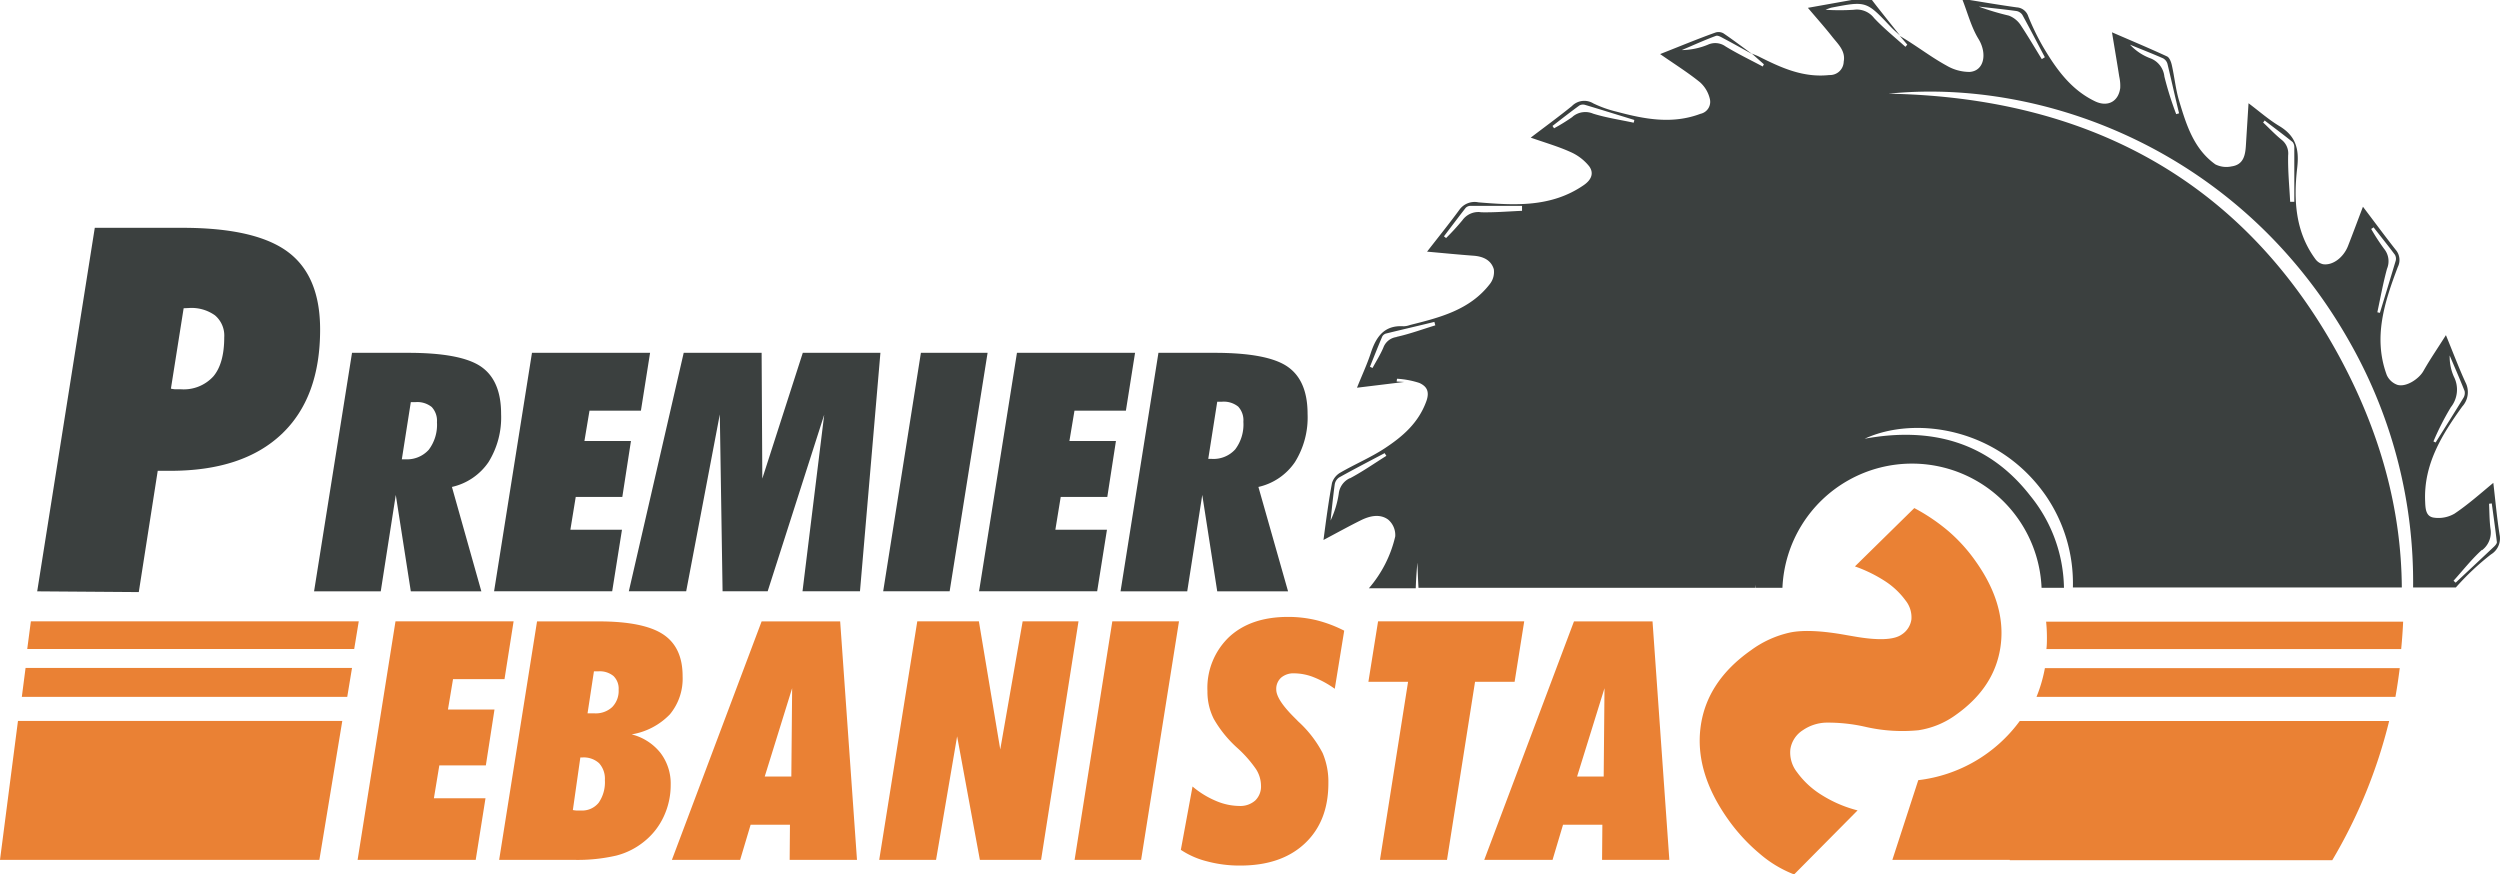   <svg id="Capa_1" data-name="Capa 1X" xmlns="http://www.w3.org/2000/svg" viewBox="0 0 434.14 151.85">
    <path d="M6.78,102.93l10-63.13H32q12.66,0,18.29,4.17t5.62,13.51q0,11.81-6.68,18.14T30.09,82c-.26,0-.66,0-1.19,0s-.93,0-1.19,0l-3.29,21.06ZM32.21,53.77,30,67.73a4.25,4.25,0,0,0,.74.11l1,0a6.94,6.94,0,0,0,5.64-2.25q1.88-2.25,1.88-6.78A4.6,4.6,0,0,0,37.65,55a7,7,0,0,0-4.54-1.27Z" transform="translate(-0.32 -0.24)" style="fill: #3b403f"/>
    <path d="M54.86,102.93l6.59-41.42H71.2q9.19,0,12.67,2.41t3.47,8.23a14.69,14.69,0,0,1-2.19,8.34A10.45,10.45,0,0,1,78.8,84.8l5.11,18.13H71.66L69.05,86.19l-2.61,16.74ZM70.1,80h.62a5.08,5.08,0,0,0,4.06-1.66,7.2,7.2,0,0,0,1.42-4.78,3.49,3.49,0,0,0-.91-2.64,4,4,0,0,0-2.81-.85l-.38,0a3.8,3.8,0,0,1-.44,0Z" transform="translate(-0.32 -0.24)" style="fill: #3b403f"/>
    <polygon points="85.8 102.68 92.38 61.27 112.89 61.27 111.3 71.31 102.37 71.31 101.49 76.58 109.57 76.58 108.07 86.29 99.98 86.29 99.05 91.99 108.01 91.99 106.31 102.68 85.8 102.68" style="fill: #3b403f"/>
    <polygon points="125 71.96 119.16 102.68 109.2 102.68 118.73 61.27 132.26 61.27 132.38 83.11 139.41 61.27 152.89 61.27 149.34 102.68 139.36 102.68 143.13 72.02 133.31 102.68 125.48 102.68 125 71.96" style="fill: #3b403f"/>
    <polygon points="153.37 102.68 159.92 61.27 171.5 61.27 164.91 102.68 153.37 102.68" style="fill: #3b403f"/>
    <polygon points="170.02 102.68 176.6 61.27 197.11 61.27 195.52 71.31 186.59 71.31 185.71 76.58 193.79 76.58 192.29 86.29 184.2 86.29 183.27 91.99 192.23 91.99 190.53 102.68 170.02 102.68" style="fill: #3b403f"/>
    <path d="M194.91,102.93l6.58-41.42h9.76q9.19,0,12.67,2.41t3.47,8.23a14.62,14.62,0,0,1-2.2,8.34,10.42,10.42,0,0,1-6.34,4.31L224,102.93H211.7l-2.6-16.74-2.61,16.74Zm15.23-23h.63a5.08,5.08,0,0,0,4.06-1.66,7.19,7.19,0,0,0,1.41-4.78,3.49,3.49,0,0,0-.9-2.64,4,4,0,0,0-2.81-.85l-.39,0a3.71,3.71,0,0,1-.44,0Z" transform="translate(-0.32 -0.24)" style="fill: #3b403f"/>
    <path d="M246.47,98q.06,2.19.18,4.32h58.48c0-.19,0-.37,0-.56l.06.56h4.66a22.52,22.52,0,0,1,45,0h3.89a25.92,25.92,0,0,0-5.86-16c-7.3-9.38-17.24-12-28.75-9.89,8.62-4,23.16-2,31.42,9.83a26.91,26.91,0,0,1,4.74,16h57.12c-.09-13.47-3.67-27-11.12-40.59-16.78-30.53-44-44.53-78-45.16,26.65-2.73,61.6,9.74,80.46,43.83a84.25,84.25,0,0,1,10.62,41.92h7.42a45.59,45.59,0,0,1,6.1-5.74,3.24,3.24,0,0,0,1.5-3.43c-.46-2.89-.72-5.82-1.09-9-2.4,2-4.47,3.83-6.76,5.36a5.55,5.55,0,0,1-3.57.68c-1.41-.2-1.46-1.56-1.51-2.84-.27-6.44,2.91-11.54,6.44-16.45a3.7,3.7,0,0,0,.55-4.23c-1.16-2.54-2.15-5.17-3.38-8.17-1.45,2.3-2.77,4.21-3.91,6.23-.78,1.38-3,2.85-4.52,2.4a3.19,3.19,0,0,1-1.84-1.69c-2.42-6.54-.38-12.7,1.91-18.77a2.7,2.7,0,0,0-.37-3c-1.89-2.4-3.7-4.86-5.68-7.47-.94,2.47-1.75,4.66-2.6,6.83-.79,2-2.66,3.41-4.34,3.15a2.28,2.28,0,0,1-1.32-.89c-3.52-4.77-3.79-10.33-3.16-15.82.39-3.35-.25-5.57-3.13-7.3-1.8-1.08-3.39-2.49-5.32-3.94-.16,2.64-.31,4.92-.45,7.21-.1,1.76-.38,3.47-2.52,3.76a4.24,4.24,0,0,1-2.78-.35c-3.75-2.67-5.05-6.87-6.29-11-.61-2-.81-4.16-1.28-6.24-.12-.55-.4-1.31-.83-1.51-3.06-1.42-6.17-2.72-9.56-4.19.46,2.82.88,5.25,1.26,7.68a7.44,7.44,0,0,1,.17,2c-.32,2.41-2.24,3.34-4.4,2.29-4.15-2-6.69-5.56-8.94-9.35a41.93,41.93,0,0,1-2.63-5.39,2.24,2.24,0,0,0-2-1.56c-2.9-.4-5.8-.9-8.69-1.36h-.75c.91,2.3,1.53,4.77,2.8,6.85,1.54,2.52,1,5.54-1.53,5.72a7.84,7.84,0,0,1-4-1.09c-2.13-1.16-4.1-2.6-6.14-3.92-.65-.43-1.32-.83-2-1.25l0,0s0,0,0,0l1.3,1.52-.32.38c-1.83-1.65-3.76-3.2-5.45-5a3.77,3.77,0,0,0-3.54-1.43,40.64,40.64,0,0,1-4.88,0,8.36,8.36,0,0,1,1-.37c6.09-1.17,6.08-1.16,10.34,3.35.5.53,1.06,1,1.59,1.49l0,0,0,0c-1.17-1.47-2.34-2.93-3.5-4.4-.5-.63-1-1.27-1.48-1.91h-2.63L314.27,1.6c1.52,1.8,3,3.45,4.32,5.14,1,1.24,2.25,2.4,1.9,4.22A2.38,2.38,0,0,1,318,13.27c-4.59.5-8.42-1.29-12.28-3.23-.39-.19-.8-.33-1.19-.5l2.1,1.86-.2.39c-2.16-1.15-4.38-2.22-6.46-3.49A3.06,3.06,0,0,0,296.91,8a12.28,12.28,0,0,1-4.55.94c2-.84,3.93-1.73,5.94-2.47.38-.14,1,.27,1.48.52,1.62.86,3.22,1.76,4.83,2.65-1.66-1.21-3.29-2.45-5-3.61a1.74,1.74,0,0,0-1.36-.15C295.11,7,292,8.3,288.61,9.63c2.51,1.75,4.82,3.19,6.92,4.89a5.59,5.59,0,0,1,1.72,2.92A2.12,2.12,0,0,1,295.63,20c-4.93,1.86-9.74.93-14.55-.36A19.77,19.77,0,0,1,277,18.19a3,3,0,0,0-3.71.47c-2.23,1.81-4.55,3.5-7.15,5.48,2.53.89,4.77,1.53,6.87,2.48a8.58,8.58,0,0,1,3.27,2.48c.84,1.14.48,2.31-.92,3.28-5.65,3.91-12,3.52-18.29,3a3.25,3.25,0,0,0-3.34,1.32c-1.73,2.36-3.57,4.64-5.59,7.24,3,.27,5.55.52,8.12.71,1.63.13,3,.76,3.47,2.34a3.39,3.39,0,0,1-.68,2.56c-3.49,4.53-8.7,5.83-13.88,7.13a3.59,3.59,0,0,1-1.1.22c-3.38-.23-4.79,1.84-5.71,4.67-.66,2-1.56,3.92-2.39,6l8.21-1-1.32-.08.06-.48a15.33,15.33,0,0,1,3.88.73c1.17.54,1.87,1.37,1.2,3.21-1.37,3.75-4.1,6.09-7.18,8.12-2.44,1.61-5.18,2.76-7.72,4.23a3.17,3.17,0,0,0-1.47,1.81c-.58,3.11-1,6.26-1.48,9.9,2.48-1.32,4.44-2.4,6.43-3.39,1.57-.79,3.35-1.21,4.8-.15a3.52,3.52,0,0,1,1.23,2.93,21,21,0,0,1-4.58,9h8.14c.05-1.43.14-2.87.28-4.32m184.86-2.27A3.87,3.87,0,0,0,432.8,92c-.18-1.41-.17-2.85-.24-4.28l.47-.06c.31,2.24.62,4.49.89,6.74,0,.23-.27.55-.48.75-2.22,2.1-4.45,4.18-6.68,6.27l-.37-.33c1.63-1.8,3.14-3.74,4.94-5.37M425.89,71a4.92,4.92,0,0,0,.56-5.35,8.59,8.59,0,0,1-.73-3.68c.87,2.05,1.77,4.09,2.59,6.17a1.61,1.61,0,0,1-.21,1.21c-1.58,2.59-3.21,5.16-4.82,7.73l-.38-.18a46.61,46.61,0,0,1,3-5.9m-13.41-31.3c1.25,1.59,2.51,3.16,3.72,4.78a1.37,1.37,0,0,1,.15,1c-.9,3-1.83,6.06-2.76,9.09l-.44-.1c.54-2.53,1-5.08,1.68-7.56a3.39,3.39,0,0,0-.5-3.45A36,36,0,0,1,412.09,40l.39-.26M393.65,21.21c1.6,1.23,3.23,2.43,4.8,3.7a1.47,1.47,0,0,1,.29,1c0,3.12,0,6.25,0,9.37l-.72,0c-.14-2.69-.41-5.38-.35-8.06a3,3,0,0,0-1.14-2.71c-1.13-.92-2.14-2-3.21-3,.11-.12.21-.25.32-.38M376,10.4a1.55,1.55,0,0,1,.73,1c.68,2.83,1.31,5.68,2,8.52l-.5.14a57.18,57.18,0,0,1-2.05-6.52,3.82,3.82,0,0,0-2.58-3.23A9.15,9.15,0,0,1,370.21,8c1.93.79,3.88,1.55,5.79,2.39m-32-9c2.17.25,4.35.47,6.52.77a1.57,1.57,0,0,1,1,.67c1.33,2.43,2.6,4.89,3.9,7.35l-.53.33c-1.23-2-2.4-4-3.73-6a4.26,4.26,0,0,0-2-1.56A45,45,0,0,1,344,1.41M273.42,20.52a32.23,32.23,0,0,1-3.23,2l-.27-.41c1.55-1.2,3.09-2.41,4.68-3.56a1.3,1.3,0,0,1,1-.09c2.85.85,5.68,1.74,8.52,2.61,0,.16-.07.32-.1.48-2.36-.51-4.76-.86-7.06-1.58a3.44,3.44,0,0,0-3.57.55M257.48,37.09a3.39,3.39,0,0,0-3.2,1.39,41.37,41.37,0,0,1-2.84,3.1l-.37-.3c1.25-1.65,2.49-3.3,3.76-4.93a1.17,1.17,0,0,1,.8-.36c3,0,6,0,9,0v.86c-2.4.1-4.8.31-7.19.25M242.84,58.77a2.83,2.83,0,0,0-2.29,1.83c-.52,1.23-1.25,2.37-1.88,3.54l-.45-.21c.71-1.76,1.4-3.53,2.15-5.28a1.1,1.1,0,0,1,.72-.51c2.77-.68,5.54-1.32,8.32-2,.05.2.11.4.16.6-2.24.68-4.45,1.5-6.73,2m-8.11,24.54A3.36,3.36,0,0,0,232.8,86a16.69,16.69,0,0,1-1.42,4.64c.23-2.11.44-4.23.73-6.33a1.82,1.82,0,0,1,.78-1.17c2.6-1.45,5.25-2.82,7.88-4.21l.3.47c-2.11,1.32-4.15,2.75-6.34,3.91" transform="translate(-0.32 -0.24)" style="fill: #3b403f"/>
    <polygon points="0 149.32 55.46 149.32 59.44 125.2 3.12 125.2 0 149.32" style="fill: #ea8134"/>
    <path d="M354,121.26H416.3c.3-1.66.54-3.34.75-5H355.43a25.56,25.56,0,0,1-1.46,5" transform="translate(-0.32 -0.24)" style="fill: #ea8134"/>
    <path d="M417.64,108.2h-62a26.27,26.27,0,0,1,.14,2.68c0,.7,0,1.38-.09,2.07H417.3c.15-1.57.27-3.15.34-4.75" transform="translate(-0.32 -0.24)" style="fill: #ea8134"/>
    <polygon points="62.3 107.9 5.36 107.9 4.73 112.7 61.51 112.7 62.3 107.9" style="fill: #ea8134"/>
    <polygon points="3.79 121.02 60.3 121.02 61.13 115.99 4.44 115.99 3.79 121.02" style="fill: #ea8134"/>
    <path d="M87,149.56l6.58-41.41h10.7q7.77,0,11.18,2.24t3.4,7.29a9.71,9.71,0,0,1-2.21,6.61,11.91,11.91,0,0,1-6.64,3.48,9.3,9.3,0,0,1,5,3.21,8.79,8.79,0,0,1,1.78,5.56,12.86,12.86,0,0,1-1.22,5.52,12,12,0,0,1-3.43,4.35,12.61,12.61,0,0,1-4.81,2.41,29.83,29.83,0,0,1-7.39.74Zm12.8-8.65a5.25,5.25,0,0,0,.59.08c.21,0,.48,0,.8,0a3.69,3.69,0,0,0,3.1-1.36,6.23,6.23,0,0,0,1.07-3.91,4,4,0,0,0-1-2.94,3.93,3.93,0,0,0-2.92-1h-.34Zm2.55-16.79.48,0h.8a4.19,4.19,0,0,0,3-1.09,4,4,0,0,0,1.12-3,3.06,3.06,0,0,0-.9-2.4,3.77,3.77,0,0,0-2.62-.81l-.4,0-.37,0Z" transform="translate(-0.32 -0.24)" style="fill: #ea8134"/>
    <path d="M117,149.56l15.58-41.41h13.64l2.92,41.41H137.45l.05-6.1h-6.83l-1.82,6.1Zm16.12-14.47h4.62l.14-15.34Z" transform="translate(-0.32 -0.24)" style="fill: #ea8134"/>
    <polygon points="152.68 149.32 159.29 107.9 169.99 107.9 173.7 130.14 177.59 107.9 187.29 107.9 180.79 149.32 170.16 149.32 166.21 127.87 162.55 149.32 152.68 149.32" style="fill: #ea8134"/>
    <polygon points="186.61 149.32 193.16 107.9 204.74 107.9 198.16 149.32 186.61 149.32" style="fill: #ea8134"/>
    <path d="M207.41,136.82a15.69,15.69,0,0,0,4.06,2.5,10.58,10.58,0,0,0,4.08.88,3.89,3.89,0,0,0,2.75-.95,3.37,3.37,0,0,0,1-2.6,5.39,5.39,0,0,0-.85-2.82,20.84,20.84,0,0,0-3.29-3.73,20.39,20.39,0,0,1-4.05-5,10.46,10.46,0,0,1-1.11-4.82,12.23,12.23,0,0,1,3.76-9.42q3.75-3.48,10.2-3.49a21,21,0,0,1,5,.58,22.78,22.78,0,0,1,4.79,1.81l-1.64,10.09a17.08,17.08,0,0,0-3.64-2,9.38,9.38,0,0,0-3.39-.68,3.31,3.31,0,0,0-2.29.75,2.63,2.63,0,0,0-.84,2.06q0,1.76,3.21,4.93l.62.63A19.71,19.71,0,0,1,230,131a12.71,12.71,0,0,1,1,5.25c0,4.43-1.37,7.91-4.1,10.47s-6.47,3.83-11.22,3.83a21.81,21.81,0,0,1-5.74-.73,14.51,14.51,0,0,1-4.56-2Z" transform="translate(-0.32 -0.24)" style="fill: #ea8134"/>
    <polygon points="251.28 149.32 239.64 149.32 244.52 118.4 237.63 118.4 239.31 107.9 264.69 107.9 263.02 118.4 256.15 118.4 251.28 149.32" style="fill: #ea8134"/>
    <path d="M258.07,149.56l15.58-41.41h13.64l2.92,41.41H278.53l.05-6.1h-6.83l-1.82,6.1Zm16.12-14.47h4.62l.14-15.34Z" transform="translate(-0.32 -0.24)" style="fill: #ea8134"/>
    <path d="M311.88,152.09a20.38,20.38,0,0,1-6-3.62,31.44,31.44,0,0,1-5.51-6q-5.79-8.2-4.72-16.06t8.74-13.25a17.89,17.89,0,0,1,6.88-3.1q3.45-.67,9.75.48l1.23.21q6.27,1.11,8.31-.32a3.74,3.74,0,0,0,1.69-2.64,4.68,4.68,0,0,0-1-3.25,13.5,13.5,0,0,0-3.55-3.36,24.54,24.54,0,0,0-5.26-2.58l10.31-10.13a33,33,0,0,1,6,4.07,28.42,28.42,0,0,1,4.71,5.25q5.25,7.43,4.28,14.61t-7.8,12a14.81,14.81,0,0,1-6.46,2.65,28.66,28.66,0,0,1-9.13-.57,29.21,29.21,0,0,0-7-.75,7.53,7.53,0,0,0-3.95,1.31,4.78,4.78,0,0,0-2.17,3.29,5.5,5.5,0,0,0,1.15,4,15,15,0,0,0,4.34,4,21.76,21.76,0,0,0,6.18,2.64Z" transform="translate(-0.32 -0.24)" style="fill: #ea8134"/>
    <polygon points="62.1 149.32 68.68 107.9 89.19 107.9 87.61 117.94 78.67 117.94 77.79 123.22 85.87 123.22 84.37 132.92 76.29 132.92 75.35 138.62 84.31 138.62 82.61 149.32 62.1 149.32" style="fill: #ea8134"/>
    <path d="M352.85,125.45h-1.79a25.54,25.54,0,0,1-17.62,10.27l-4.5,13.84h20.39v.06h56a88.72,88.72,0,0,0,9.88-24.17H352.85Z" transform="translate(-0.32 -0.24)" style="fill: #ea8134"/>
  </svg>
